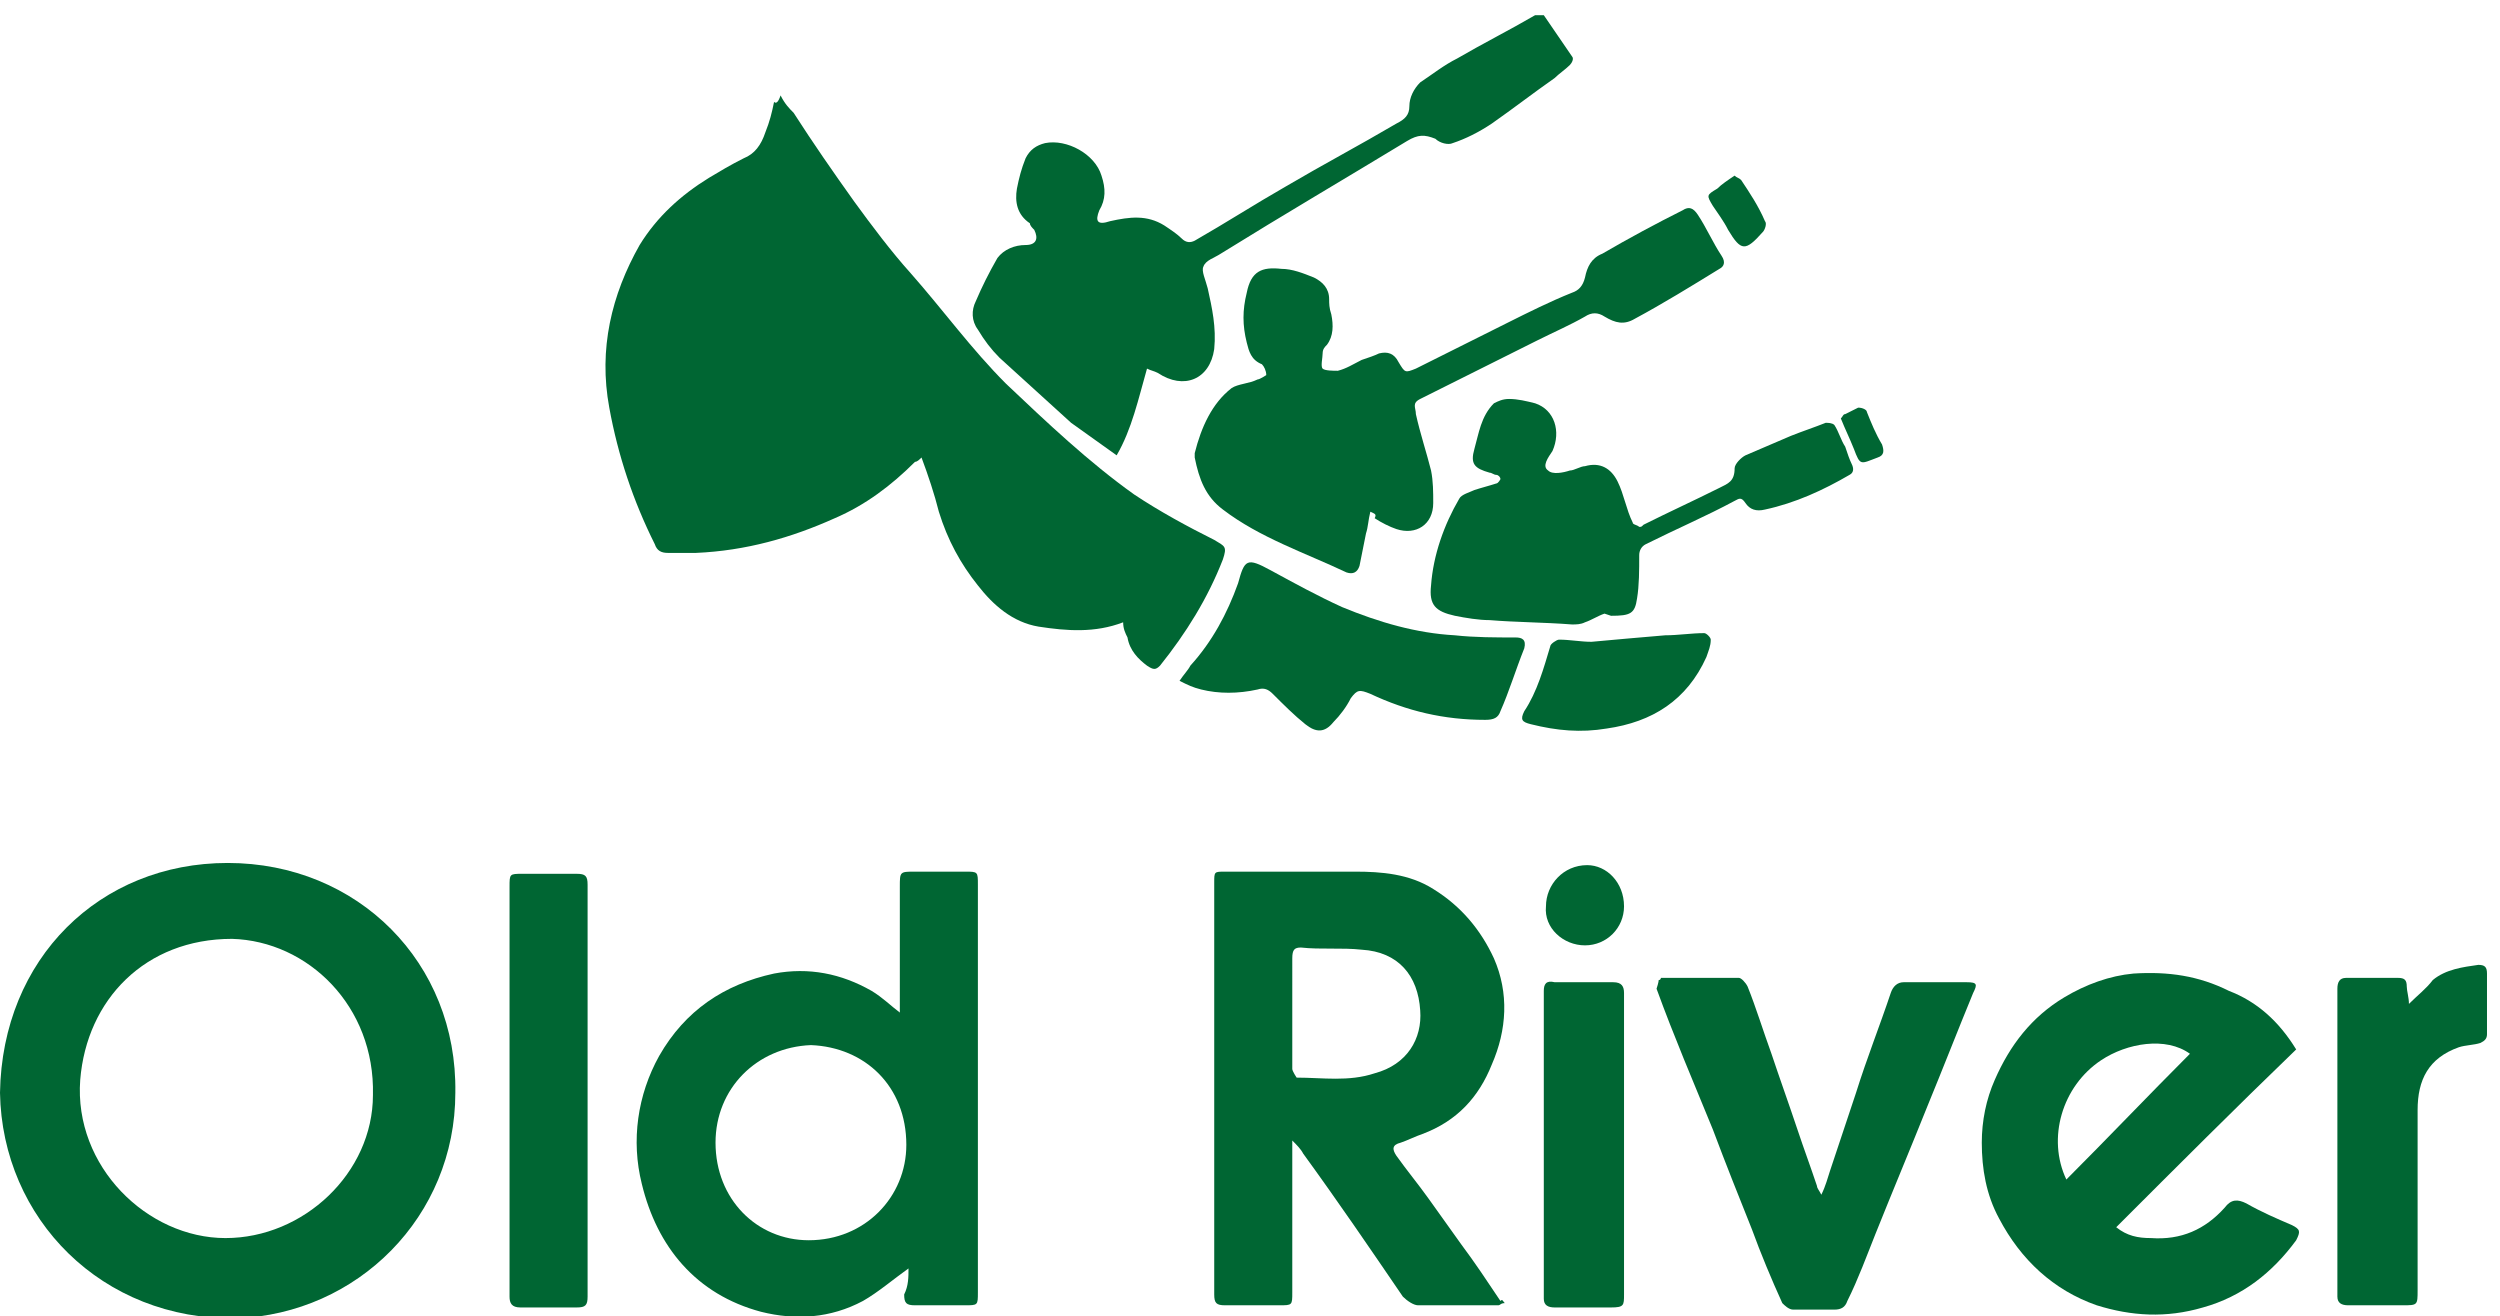 <?xml version="1.0" encoding="utf-8"?>
<!-- Generator: Adobe Illustrator 27.5.0, SVG Export Plug-In . SVG Version: 6.00 Build 0)  -->
<svg version="1.1" id="Livello_1" xmlns="http://www.w3.org/2000/svg" xmlns:xlink="http://www.w3.org/1999/xlink" x="0px" y="0px"
	 viewBox="0 0 115.3 60.7" style="enable-background:new 0 0 115.3 60.7;" xml:space="preserve">
<style type="text/css">
	.st0{fill:#006633;}
</style>
<g>
	<path class="st0" d="M36,4.4c0.2,0.4,0.4,0.6,0.6,0.8c0.9,1.4,1.8,2.7,2.8,4.1c0.8,1.1,1.7,2.3,2.6,3.3c1.5,1.7,2.8,3.5,4.4,5.1
		c1.9,1.8,3.8,3.6,5.9,5.1c1.2,0.8,2.5,1.5,3.7,2.1c0.5,0.3,0.6,0.3,0.4,0.9c-0.7,1.8-1.7,3.4-2.9,4.9c-0.2,0.2-0.3,0.2-0.6,0
		c-0.4-0.3-0.8-0.7-0.9-1.3c-0.1-0.2-0.2-0.4-0.2-0.7c-1.3,0.5-2.6,0.4-3.9,0.2c-1.2-0.2-2.1-1-2.8-1.9c-0.8-1-1.4-2.1-1.8-3.4
		c-0.2-0.8-0.5-1.7-0.8-2.5c-0.1,0.1-0.2,0.2-0.3,0.2c-1.1,1.1-2.3,2-3.7,2.6c-2,0.9-4.1,1.5-6.4,1.6c-0.4,0-0.8,0-1.3,0
		c-0.3,0-0.5-0.1-0.6-0.4c-1-2-1.7-4.1-2.1-6.3c-0.5-2.7,0.1-5.2,1.4-7.5c0.8-1.3,1.9-2.3,3.2-3.1c0.5-0.3,1-0.6,1.6-0.9
		c0.5-0.2,0.8-0.6,1-1.2c0.2-0.5,0.3-0.9,0.4-1.4C35.8,4.8,35.9,4.7,36,4.4z"/>
	<path class="st0" d="M0,50.4c0.1-6.2,4.6-10.6,10.5-10.6c6,0,10.6,4.6,10.5,10.6c0,5.7-4.5,10.2-10.1,10.4
		C4.7,60.9,0.1,56.2,0,50.4z M10.4,57.1c3.6,0,6.8-3,6.8-6.6c0.1-4.1-3-7.1-6.5-7.2c-4,0-6.7,2.8-7,6.5C3.4,53.8,6.8,57.1,10.4,57.1
		z"/>
	<path class="st0" d="M69.4,60.1c-0.2,0-0.2,0.1-0.3,0.1c-1.2,0-2.5,0-3.7,0c-0.2,0-0.5-0.2-0.7-0.4c-1.5-2.2-3-4.4-4.6-6.6
		c-0.1-0.2-0.3-0.4-0.5-0.6c0,0.1,0,0.3,0,0.4c0,2.2,0,4.4,0,6.6c0,0.6,0,0.6-0.6,0.6c-0.8,0-1.7,0-2.5,0c-0.4,0-0.5-0.1-0.5-0.5
		c0-4,0-7.9,0-11.9c0-2.4,0-4.7,0-7.1c0-0.5,0-0.5,0.5-0.5c2,0,4,0,6,0c1.2,0,2.5,0.1,3.6,0.8c1.3,0.8,2.2,1.9,2.8,3.2
		c0.7,1.6,0.6,3.3-0.1,4.9c-0.6,1.5-1.6,2.6-3.2,3.2c-0.3,0.1-0.7,0.3-1,0.4c-0.4,0.1-0.4,0.3-0.2,0.6c0.5,0.7,1,1.3,1.5,2
		c0.5,0.7,1,1.4,1.5,2.1c0.6,0.8,1.2,1.7,1.8,2.6C69.3,59.9,69.3,60,69.4,60.1z M59.6,46.7c0,0.9,0,1.8,0,2.6c0,0.1,0.2,0.4,0.2,0.4
		c1.2,0,2.4,0.2,3.6-0.2c1.5-0.4,2.2-1.6,2.1-2.9c-0.1-1.6-1-2.7-2.7-2.8c-0.9-0.1-1.9,0-2.8-0.1c-0.3,0-0.4,0.1-0.4,0.5
		C59.6,45,59.6,45.8,59.6,46.7z"/>
	<path class="st0" d="M41.9,58.5c-0.7,0.5-1.4,1.1-2.1,1.5c-1.5,0.8-3.1,0.9-4.7,0.5c-3-0.8-4.8-3-5.5-5.9c-0.5-2-0.2-4.1,0.8-5.9
		c1.2-2.1,3-3.3,5.3-3.8c1.6-0.3,3.1,0,4.5,0.8c0.5,0.3,0.9,0.7,1.3,1c0-0.2,0-0.3,0-0.5c0-1.8,0-3.5,0-5.3c0-0.7,0-0.7,0.7-0.7
		c0.8,0,1.6,0,2.3,0c0.6,0,0.6,0,0.6,0.6c0,3.2,0,6.3,0,9.5c0,3.1,0,6.2,0,9.3c0,0.6,0,0.6-0.6,0.6c-0.8,0-1.5,0-2.3,0
		c-0.4,0-0.5-0.1-0.5-0.5C41.9,59.3,41.9,58.9,41.9,58.5z M37.4,48.2c-2.5,0.1-4.4,2-4.4,4.5c0,2.6,1.9,4.5,4.3,4.5
		c2.6,0,4.5-2,4.5-4.4C41.8,50.1,39.9,48.3,37.4,48.2z"/>
	<path class="st0" d="M105.9,48.4c-2.8,2.7-5.5,5.4-8.3,8.2c0.5,0.4,1,0.5,1.6,0.5c1.4,0.1,2.5-0.4,3.4-1.4c0.3-0.4,0.6-0.4,1-0.2
		c0.7,0.4,1.4,0.7,2.1,1c0.4,0.2,0.4,0.3,0.2,0.7c-1.1,1.5-2.5,2.6-4.3,3.1c-1.7,0.5-3.3,0.4-4.9-0.1c-2-0.7-3.5-2.1-4.5-4
		c-0.6-1.1-0.8-2.3-0.8-3.5c0-1,0.2-2,0.6-2.9c0.7-1.6,1.7-2.9,3.2-3.8c1-0.6,2.1-1,3.2-1.1c1.6-0.1,3,0.1,4.4,0.8
		C104.1,46.2,105.1,47.1,105.9,48.4z M95.3,54.4c1.9-1.9,3.8-3.9,5.7-5.8c-1.1-0.8-2.9-0.5-4.1,0.3C95.1,50.1,94.4,52.5,95.3,54.4z"
		/>
	<path class="st0" d="M52.9,17c-0.4,1.4-0.7,2.8-1.4,4c-0.7-0.5-1.4-1-2.1-1.5c-1.1-1-2.2-2-3.3-3c-0.4-0.4-0.7-0.8-1-1.3
		c-0.3-0.4-0.3-0.9-0.1-1.3c0.3-0.7,0.6-1.3,1-2c0.3-0.4,0.8-0.6,1.3-0.6c0.5,0,0.6-0.3,0.4-0.7c-0.1-0.1-0.2-0.2-0.2-0.3
		c-0.6-0.4-0.7-1-0.6-1.6c0.1-0.5,0.2-0.9,0.4-1.4c0.2-0.4,0.5-0.6,0.9-0.7c1-0.2,2.3,0.5,2.6,1.5c0.2,0.6,0.2,1.1-0.1,1.6
		c-0.2,0.5-0.1,0.7,0.5,0.5c0.9-0.2,1.7-0.3,2.5,0.2c0.3,0.2,0.6,0.4,0.8,0.6c0.2,0.2,0.4,0.2,0.6,0.1c1.4-0.8,2.8-1.7,4.2-2.5
		c1.7-1,3.4-1.9,5.1-2.9C64.8,5.5,65,5.3,65,4.9s0.2-0.8,0.5-1.1c0.6-0.4,1.1-0.8,1.7-1.1c1.2-0.7,2.4-1.3,3.6-2c0.1,0,0.3,0,0.4,0
		c0.4,0.6,0.9,1.3,1.3,1.9c0.1,0.1,0,0.3-0.1,0.4c-0.2,0.2-0.5,0.4-0.7,0.6c-1,0.7-1.9,1.4-2.9,2.1c-0.6,0.4-1.2,0.7-1.8,0.9
		c-0.2,0.1-0.6,0-0.8-0.2c-0.5-0.2-0.8-0.2-1.3,0.1c-2.8,1.7-5.7,3.4-8.6,5.2c-0.3,0.2-0.7,0.3-0.8,0.6c-0.1,0.2,0.1,0.6,0.2,1
		c0.2,0.9,0.4,1.8,0.3,2.8c-0.2,1.4-1.4,1.9-2.6,1.1C53.2,17.1,53.1,17.1,52.9,17z"/>
	<path class="st0" d="M63.2,23.6c-0.1,0.4-0.1,0.7-0.2,1c-0.1,0.5-0.2,1-0.3,1.5c-0.1,0.3-0.3,0.4-0.6,0.3c-1.9-0.9-4-1.6-5.7-2.9
		c-0.8-0.6-1.1-1.4-1.3-2.4c0-0.1,0-0.1,0-0.2c0.3-1.2,0.8-2.3,1.7-3c0.3-0.2,0.8-0.2,1.2-0.4c0.1,0,0.4-0.2,0.4-0.2
		c0-0.2-0.1-0.4-0.2-0.5c-0.5-0.2-0.6-0.6-0.7-1c-0.2-0.8-0.2-1.5,0-2.3c0.2-1,0.7-1.2,1.6-1.1c0.5,0,1,0.2,1.5,0.4
		c0.4,0.2,0.7,0.5,0.7,1c0,0.2,0,0.4,0.1,0.7c0.1,0.5,0.1,1-0.2,1.4C61.1,16,61,16.1,61,16.3c0,0.2-0.1,0.6,0,0.7s0.5,0.1,0.7,0.1
		c0.4-0.1,0.7-0.3,1.1-0.5c0.3-0.1,0.6-0.2,0.8-0.3c0.4-0.1,0.7,0,0.9,0.4c0.3,0.5,0.3,0.5,0.8,0.3c1.4-0.7,2.8-1.4,4.2-2.1
		c1-0.5,2-1,3-1.4c0.3-0.1,0.5-0.3,0.6-0.7c0.1-0.5,0.3-0.9,0.8-1.1c1.2-0.7,2.5-1.4,3.7-2c0.3-0.2,0.5-0.1,0.7,0.2
		c0.4,0.6,0.7,1.3,1.1,1.9c0.2,0.3,0.1,0.5-0.1,0.6c-1.3,0.8-2.6,1.6-3.9,2.3c-0.5,0.3-0.9,0.2-1.4-0.1c-0.3-0.2-0.6-0.2-0.9,0
		c-0.7,0.4-1.4,0.7-2.2,1.1c-1.8,0.9-3.6,1.8-5.4,2.7c-0.4,0.2-0.2,0.4-0.2,0.7c0.2,0.9,0.5,1.8,0.7,2.6c0.1,0.5,0.1,1,0.1,1.5
		c0,1-0.8,1.5-1.7,1.2c-0.3-0.1-0.7-0.3-1-0.5C63.5,23.7,63.4,23.7,63.2,23.6z"/>
	<path class="st0" d="M76.5,45.2c0.1,0,0.1-0.1,0.1-0.1c1.2,0,2.4,0,3.6,0c0.1,0,0.3,0.2,0.4,0.4c0.4,1,0.7,2,1.1,3.1
		c0.4,1.2,0.8,2.3,1.2,3.5c0.3,0.9,0.6,1.7,0.9,2.6c0,0.1,0.1,0.2,0.2,0.4c0.2-0.4,0.3-0.8,0.4-1.1c0.4-1.2,0.8-2.4,1.2-3.6
		c0.5-1.6,1.1-3.1,1.6-4.6c0.1-0.3,0.3-0.5,0.6-0.5c1,0,2,0,2.9,0c0.5,0,0.5,0.1,0.3,0.5c-0.7,1.7-1.4,3.5-2.1,5.2
		c-0.8,2-1.6,3.9-2.4,5.9c-0.4,1-0.8,2.1-1.3,3.1c-0.1,0.3-0.3,0.4-0.6,0.4c-0.6,0-1.3,0-1.9,0c-0.2,0-0.4-0.2-0.5-0.3
		c-0.5-1.1-1-2.3-1.4-3.4c-0.6-1.5-1.2-3-1.8-4.6c-0.9-2.2-1.8-4.3-2.6-6.5C76.5,45.3,76.5,45.2,76.5,45.2z"/>
	<path class="st0" d="M74,28.3c-0.3,0.1-0.6,0.3-0.9,0.4c-0.2,0.1-0.4,0.1-0.6,0.1c-1.3-0.1-2.6-0.1-3.8-0.2c-0.5,0-1.1-0.1-1.6-0.2
		c-0.9-0.2-1.2-0.5-1.1-1.4c0.1-1.4,0.6-2.8,1.3-4c0.1-0.2,0.5-0.3,0.7-0.4c0.3-0.1,0.7-0.2,1-0.3c0.1,0,0.2-0.2,0.2-0.2
		c0-0.1-0.1-0.2-0.2-0.2c-0.1,0-0.2-0.1-0.3-0.1c-0.7-0.2-0.9-0.4-0.7-1.1c0.2-0.7,0.3-1.5,0.9-2.1c0.2-0.1,0.4-0.2,0.7-0.2
		c0.4,0,0.8,0.1,1.2,0.2c0.9,0.3,1.2,1.3,0.8,2.2c-0.2,0.3-0.5,0.7-0.2,0.9c0.2,0.2,0.7,0.1,1,0c0.2,0,0.5-0.2,0.7-0.2
		c0.7-0.2,1.2,0.1,1.5,0.7c0.3,0.6,0.4,1.3,0.7,1.9c0,0.1,0.2,0.1,0.3,0.2c0.1,0,0.1,0,0.2-0.1c1.2-0.6,2.3-1.1,3.5-1.7
		c0.4-0.2,0.7-0.3,0.7-0.9c0-0.2,0.3-0.5,0.5-0.6c0.7-0.3,1.4-0.6,2.1-0.9c0.5-0.2,1.1-0.4,1.6-0.6c0.1,0,0.3,0,0.4,0.1
		c0.2,0.3,0.3,0.7,0.5,1c0.1,0.3,0.2,0.6,0.3,0.8c0.1,0.2,0.1,0.4-0.1,0.5c-1.2,0.7-2.5,1.3-3.9,1.6c-0.4,0.1-0.7,0-0.9-0.3
		c-0.2-0.3-0.3-0.2-0.5-0.1c-1.3,0.7-2.7,1.3-4.1,2c-0.2,0.1-0.3,0.3-0.3,0.5c0,0.7,0,1.4-0.1,2c-0.1,0.7-0.3,0.8-1.2,0.8
		C74,28.3,74,28.3,74,28.3z"/>
	<path class="st0" d="M23.5,50.2c0-3.1,0-6.2,0-9.3c0-0.6,0-0.6,0.6-0.6c0.8,0,1.7,0,2.5,0c0.4,0,0.5,0.1,0.5,0.5c0,6.3,0,12.7,0,19
		c0,0.4-0.1,0.5-0.5,0.5c-0.9,0-1.8,0-2.6,0c-0.4,0-0.5-0.2-0.5-0.5C23.5,56.5,23.5,53.3,23.5,50.2z"/>
	<path class="st0" d="M111.1,46.3c0.4-0.4,0.8-0.7,1.1-1.1c0.6-0.5,1.4-0.6,2.1-0.7c0.3,0,0.4,0.1,0.4,0.4c0,0.9,0,1.9,0,2.8
		c0,0.2-0.1,0.3-0.3,0.4c-0.3,0.1-0.7,0.1-1,0.2c-1.4,0.5-1.9,1.5-1.9,2.9c0,2.8,0,5.6,0,8.3c0,0.7,0,0.7-0.7,0.7
		c-0.8,0-1.7,0-2.5,0c-0.3,0-0.5-0.1-0.5-0.4c0-4.7,0-9.5,0-14.2c0-0.3,0.1-0.5,0.4-0.5c0.8,0,1.6,0,2.4,0c0.3,0,0.4,0.1,0.4,0.4
		C111,45.7,111.1,46,111.1,46.3z"/>
	<path class="st0" d="M54.4,31.4c0.2-0.3,0.4-0.5,0.5-0.7c1-1.1,1.7-2.4,2.2-3.8c0.3-1.1,0.4-1.2,1.5-0.6c1.1,0.6,2.2,1.2,3.3,1.7
		c1.7,0.7,3.4,1.2,5.2,1.3c0.9,0.1,1.9,0.1,2.8,0.1c0.3,0,0.5,0.1,0.4,0.5c-0.4,1-0.7,2-1.1,2.9c-0.1,0.3-0.3,0.4-0.7,0.4
		c-1.9,0-3.6-0.4-5.3-1.2c-0.5-0.2-0.6-0.2-0.9,0.2c-0.2,0.4-0.5,0.8-0.8,1.1c-0.4,0.5-0.8,0.5-1.3,0.1c-0.5-0.4-1-0.9-1.5-1.4
		c-0.2-0.2-0.4-0.3-0.7-0.2c-0.9,0.2-1.8,0.2-2.6,0C55,31.7,54.8,31.6,54.4,31.4z"/>
	<path class="st0" d="M74.9,52.7c0,2.3,0,4.7,0,7c0,0.5,0,0.6-0.6,0.6c-0.9,0-1.8,0-2.6,0c-0.3,0-0.5-0.1-0.5-0.4
		c0-4.7,0-9.5,0-14.2c0-0.3,0.1-0.5,0.5-0.4c0.9,0,1.8,0,2.7,0c0.4,0,0.5,0.2,0.5,0.5C74.9,47.9,74.9,50.3,74.9,52.7z"/>
	<path class="st0" d="M73.4,29.6c1.1-0.1,2.2-0.2,3.4-0.3c0.6,0,1.2-0.1,1.8-0.1c0.1,0,0.3,0.2,0.3,0.3c0,0.3-0.1,0.5-0.2,0.8
		c-0.9,2-2.5,3-4.6,3.3c-1.2,0.2-2.3,0.1-3.5-0.2c-0.4-0.1-0.5-0.2-0.3-0.6c0.6-0.9,0.9-2,1.2-3c0-0.1,0.3-0.3,0.4-0.3
		C72.4,29.5,72.9,29.6,73.4,29.6C73.3,29.6,73.4,29.6,73.4,29.6z"/>
	<path class="st0" d="M74.9,41.8c0,1-0.8,1.8-1.8,1.8s-1.9-0.8-1.8-1.8c0-1,0.8-1.9,1.9-1.9C74.1,39.9,74.9,40.7,74.9,41.8z"/>
	<path class="st0" d="M80,8.1c0.1,0.1,0.2,0.1,0.3,0.2c0.4,0.6,0.8,1.2,1.1,1.9c0.1,0.1,0,0.4-0.1,0.5c-0.8,0.9-1,0.9-1.6-0.1
		c-0.2-0.4-0.5-0.8-0.7-1.1C78.7,9,78.7,9,79.2,8.7C79.4,8.5,79.7,8.3,80,8.1z"/>
	<path class="st0" d="M84.9,19.3c0.1-0.1,0.1-0.2,0.2-0.2c0.2-0.1,0.4-0.2,0.6-0.3c0.2,0,0.4,0.1,0.4,0.2c0.2,0.5,0.4,1,0.7,1.5
		c0.1,0.3,0.1,0.5-0.2,0.6c-0.8,0.3-0.8,0.4-1.1-0.4C85.3,20.2,85.1,19.8,84.9,19.3z"/>
</g>
</svg>
